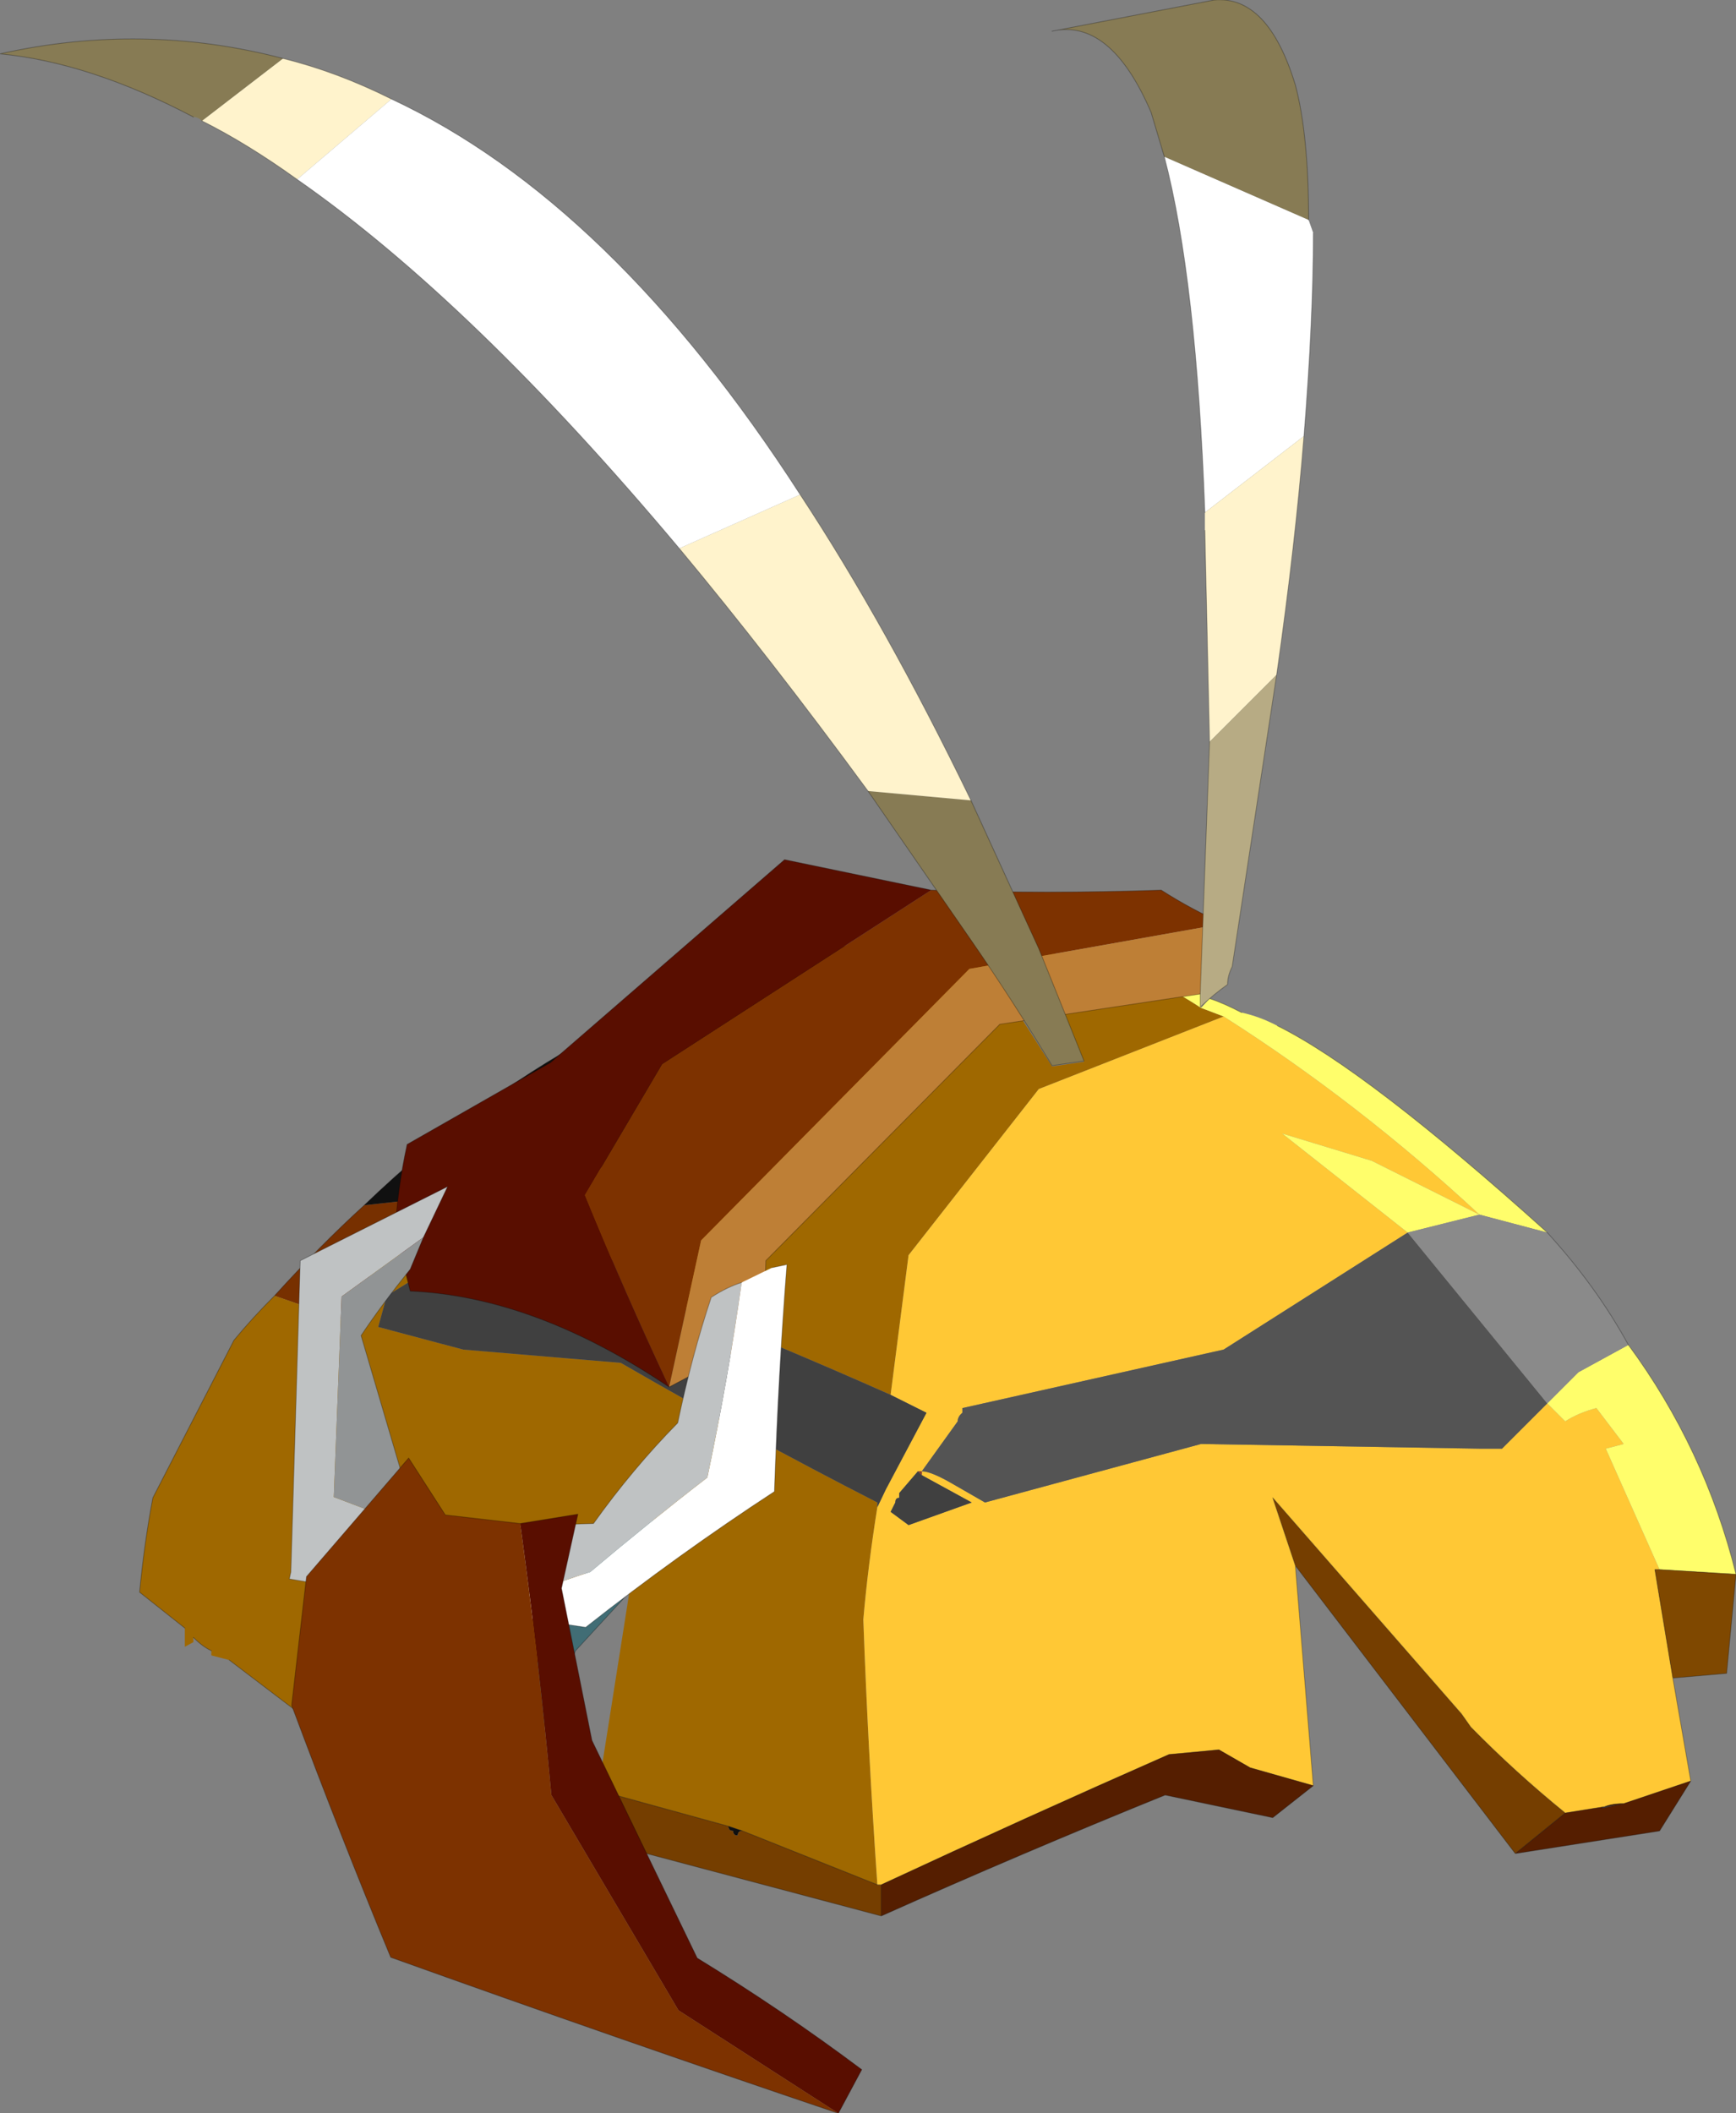 <?xml version="1.0"?>
<svg xmlns="http://www.w3.org/2000/svg" xmlns:xlink="http://www.w3.org/1999/xlink" width="111.3px" height="135.45px"><rect width="100%" height="100%" fill="#808080" stroke="none"/><g transform="matrix(1, 0, 0, 1, -219.3, -132.2)"><use xlink:href="#object-0" width="111.3" height="135.45" transform="matrix(1, 0, 0, 1, 219.3, 132.2)"/></g><defs><g transform="matrix(1, 0, 0, 1, -219.3, -132.2)" id="object-0"><path fill-rule="evenodd" fill="#773000" stroke="none" d="M253.35 208.3L249 211.2L243.8 212.95L243.25 213.2L242.65 215.25L242.65 214.95Q242.1 215.8 241.8 216.95L236.9 215.25Q239.8 212.05 242.65 209.45L253.05 208.3L253.35 208.3"/><path fill-rule="evenodd" fill="#9f6800" stroke="none" d="M236.9 215.25L241.8 216.95Q242.1 215.8 242.65 214.95L242.65 215.25L243.25 213.2L243.8 212.95L249 211.2L253.35 208.3L253.6 208.6L253.9 208.9L253.9 209.2L244.1 215.25L243.55 217.25L249 218.7L259.1 219.55Q267.15 224.2 275.55 228.5L275.55 228.8Q274.95 232.55 274.65 236Q274.95 244.35 275.55 253L266.9 249.55L266 249.25L257.65 246.95L259.65 234.25L263.15 223.6L255.05 235.7L252.2 242.35L251.6 242.65L250.45 246.1L249.6 245.5L240.05 243.2L234 238.6L232.85 238.3L232.85 238Q232.3 237.75 231.7 237.15L231.7 237.45L231.15 237.75L231.15 237.15L231.15 236.55L228.25 234.25Q228.55 231.1 229.1 228.2L234.3 218.1Q235.45 216.7 236.9 215.25M280.7 192.45L281.6 192.45L286.75 200.55L288.8 200.25L285.9 193.05L293.1 195.05Q294.55 195.65 296.3 196.8L297.75 197.35L285.9 202L277.55 212.65L276.4 221.6Q269.2 218.4 262 215.55L255.05 210.35Q264.6 197.95 280.7 192.45"/><path fill-rule="evenodd" fill="#101010" stroke="none" d="M253.35 208.3L253.05 208.3L242.65 209.45Q257.65 195.05 275.8 192.45Q276.95 192.15 280.7 192.45Q264.6 197.95 255.05 210.35L253.9 209.2L253.9 208.9L253.6 208.6L253.6 208.3L253.35 208.3M266 249.25L266.9 249.55Q266.6 249.55 266.6 249.85Q266.3 249.85 266.3 249.55Q266 249.55 266 249.25"/><path fill-rule="evenodd" fill="#222222" stroke="none" d="M240.05 243.2L249.6 245.5L250.45 246.1L252.2 247.8L242.1 245.2L240.05 243.2"/><path fill-rule="evenodd" fill="#416d75" stroke="none" d="M250.45 246.1L251.6 242.65L252.2 242.35L255.05 235.7L263.15 223.6L259.65 234.25L256.2 238L252.2 247.8L250.45 246.1"/><path fill-rule="evenodd" fill="#753e00" stroke="none" d="M257.65 246.95L266 249.25Q266 249.55 266.3 249.55Q266.3 249.85 266.6 249.85Q266.6 249.55 266.9 249.55L275.55 253L275.8 253L275.8 255L258.5 250.4L257.65 246.95M316.45 251L302.35 232.55L300.9 228.2L313 242.05L313.6 242.9Q316.45 245.8 319.65 248.4L316.45 251"/><path fill-rule="evenodd" fill="#ffc835" stroke="none" d="M275.55 253Q274.95 244.35 274.65 236Q274.95 232.55 275.55 228.8L276.1 227.65L278.7 222.75L276.4 221.6L277.55 212.65L285.9 202L297.75 197.35Q306.4 202.85 314.15 210.05L307.25 206.6L301.5 204.85L309.55 211.2L297.75 218.7L281 222.45L281 222.75Q280.7 223 280.7 223.3L278.4 226.5Q279 226.5 280.45 227.35L282.45 228.5L296.3 224.75L314.15 225.05L315.6 225.05L318.5 222.15L319.65 223.3Q320.5 222.75 321.65 222.45L323.4 224.75L322.25 225.05L325.7 232.8L325.4 232.8L326.55 239.75L327.7 246.35L323.4 247.8L319.65 248.4Q316.45 245.8 313.6 242.9L313 242.05L300.9 228.2L302.35 232.55L303.5 246.65L299.45 245.5L297.45 244.35L294.25 244.65Q285.05 248.7 275.8 253L275.55 253M278.4 226.75L278.4 226.5L278.15 226.5L276.95 227.9L276.95 228.2Q276.7 228.2 276.7 228.5L276.4 229.1L277.55 229.95L281.6 228.5L278.4 226.75"/><path fill-rule="evenodd" fill="#545454" stroke="none" d="M275.55 228.8L275.55 228.5L275.55 228.8M253.6 208.6L253.35 208.3L253.6 208.3L253.6 208.6M281 222.45L297.75 218.7L309.55 211.2L318.5 222.15L315.6 225.05L314.15 225.05L296.3 224.75L282.45 228.5L280.45 227.35Q279 226.5 278.4 226.5L280.7 223.3Q280.7 223 281 222.75L281 222.45M323.4 247.8L321.95 248.1Q322.5 247.8 323.4 247.8"/><path fill-rule="evenodd" fill="#404040" stroke="none" d="M275.55 228.5Q267.15 224.2 259.1 219.55L249 218.7L243.55 217.25L244.1 215.25L253.9 209.2L255.05 210.35L262 215.55Q269.2 218.4 276.4 221.6L278.7 222.75L276.1 227.65L275.55 228.8L275.55 228.5M278.15 226.5L278.4 226.75L281.6 228.5L277.55 229.95L276.4 229.1L276.7 228.5Q276.7 228.2 276.95 228.2L276.95 227.9L278.15 226.5"/><path fill-rule="evenodd" fill="#fffe6b" stroke="none" d="M293.1 195.05L296.3 195.9L296.3 196.8L296.85 196.2Q297.75 196.5 298.9 197.1Q300.05 197.35 301.2 197.95Q306.95 200.8 318.5 211.2L314.15 210.05L307.25 206.6L301.5 204.85L309.55 211.2L314.15 210.05Q306.4 202.85 297.75 197.35L296.3 196.8Q294.55 195.65 293.1 195.05M323.7 218.4Q328.6 225.05 330.6 233.1L325.7 232.8L322.25 225.05L323.4 224.75L321.65 222.45Q320.5 222.75 319.65 223.3L318.5 222.15L320.5 220.15L323.7 218.4"/><path fill-rule="evenodd" fill="#8a8a8a" stroke="none" d="M318.5 211.2Q321.65 214.65 323.7 218.4L320.5 220.15L318.5 222.15L309.55 211.2L314.15 210.05L318.5 211.2"/><path fill-rule="evenodd" fill="#7f4800" stroke="none" d="M330.6 233.1L330 239.45L326.55 239.75L325.4 232.8L325.7 232.8L330.6 233.1"/><path fill-rule="evenodd" fill="#551e00" stroke="none" d="M327.7 246.35L325.7 249.55L316.45 251L319.65 248.4L323.4 247.8L327.7 246.35M303.5 246.65L300.9 248.7L294 247.25Q284.75 251 275.8 255L275.8 253Q285.05 248.7 294.25 244.65L297.45 244.35L299.45 245.5L303.5 246.65M323.4 247.8Q322.5 247.8 321.95 248.1L323.4 247.8"/><path fill-rule="evenodd" fill="#ffb830" stroke="none" d="M281 222.75L281 222.45L281 222.75M275.55 228.5L275.55 228.8L275.55 228.5"/><path fill-rule="evenodd" fill="#943f26" stroke="none" d="M278.4 226.75L278.15 226.5L278.4 226.5L278.4 226.75"/><path fill="none" stroke="#000000" stroke-opacity="0.302" stroke-width="0.05" stroke-linecap="round" stroke-linejoin="round" d="M242.65 209.45Q239.8 212.05 236.9 215.25Q235.45 216.7 234.3 218.1L229.1 228.2Q228.55 231.1 228.25 234.25L231.15 236.55M231.7 237.15Q232.3 237.75 232.85 238M234 238.6L240.05 243.2L249.6 245.5L250.45 246.1L251.6 242.65L252.2 242.35L255.05 235.7L263.15 223.6L259.65 234.25L256.2 238L252.2 247.8L242.1 245.2L240.05 243.2M257.65 246.95L266 249.25L266.9 249.55L275.55 253L275.8 253Q285.05 248.7 294.25 244.65L297.45 244.35L299.45 245.5L303.5 246.65L302.35 232.55L316.45 251L325.7 249.55L327.7 246.35L326.55 239.75L330 239.45L330.6 233.1Q328.6 225.05 323.7 218.4Q321.65 214.65 318.5 211.2Q306.95 200.8 301.2 197.95M280.7 192.45L281.6 192.45M285.9 193.05L293.1 195.05L296.3 195.9M296.85 196.2Q297.75 196.5 298.9 197.1M303.5 246.65L300.9 248.7L294 247.25Q284.75 251 275.8 255L258.5 250.4L257.65 246.95M280.7 192.45Q276.95 192.15 275.8 192.45Q257.65 195.05 242.65 209.45M325.7 232.8L325.4 232.8L326.55 239.75M330.6 233.1L325.7 232.8M302.35 232.55L300.9 228.2L313 242.05L313.6 242.9Q316.45 245.8 319.65 248.4L323.4 247.8L327.7 246.35M319.65 248.4L316.45 251M323.4 247.8Q322.5 247.8 321.95 248.1L323.4 247.8M275.8 255L275.8 253M252.2 247.8L250.45 246.1"/><path fill-rule="evenodd" fill="#7d3200" stroke="none" d="M279 189.25Q286.5 189.5 293.75 189.25Q295.7 190.5 297.75 191.4L281.45 194.3L264.25 211.7L262.2 221.1Q259.4 215.15 256.8 208.8L261.75 200.4L279 189.25"/><path fill-rule="evenodd" fill="#be7f36" stroke="none" d="M297.75 191.4Q297.75 193.65 297.3 195.75L283.4 197.85L268.4 213L268.25 217.9L262.2 221.1L264.25 211.7L281.45 194.3L297.75 191.4"/><path fill-rule="evenodd" fill="#590e00" stroke="none" d="M262.2 221.1Q253.6 215.3 245.6 214.95L244.65 211.15Q244.75 208.55 245.4 205.55L254.6 200.3L269.6 187.3L279 189.25L261.75 200.4L256.8 208.8Q259.4 215.15 262.2 221.1"/><path fill="none" stroke="#000000" stroke-opacity="0.302" stroke-width="0.05" stroke-linecap="round" stroke-linejoin="round" d="M279 189.25Q286.5 189.5 293.75 189.25Q295.7 190.5 297.75 191.4Q297.75 193.65 297.3 195.75L283.4 197.85L268.4 213L268.25 217.9L262.2 221.1Q253.6 215.3 245.6 214.95L244.65 211.15Q244.75 208.55 245.4 205.55L254.6 200.3L269.6 187.3L279 189.25"/><path fill-rule="evenodd" fill="#ffffff" stroke="none" d="M268.8 213.45L269.75 213.25Q269.2 220.3 268.95 227.8Q262.75 231.85 256.85 236.5L250.4 235.55Q253.85 234 257.15 232.95Q260.95 229.75 264.65 226.9Q266 220.5 266.85 214.4L268.8 213.45"/><path fill-rule="evenodd" fill="#bfc2c3" stroke="none" d="M250.4 235.55L237.85 233.4L237.95 232.95L238.55 213L248 208.25L246.45 211.5L241.2 215.3L240.7 228.15L246.1 230.2L257.35 229.85Q259.85 226.35 262.75 223.4Q263.65 219.1 264.9 215.35Q265.9 214.7 266.85 214.4Q266 220.5 264.65 226.9Q260.95 229.75 257.15 232.95Q253.85 234 250.4 235.55"/><path fill-rule="evenodd" fill="#919495" stroke="none" d="M246.45 211.5L245.6 213.55Q243.75 215.85 242.45 217.8L246.1 230.2L240.7 228.15L241.2 215.3L246.45 211.5"/><path fill="none" stroke="#000000" stroke-opacity="0.302" stroke-width="0.05" stroke-linecap="round" stroke-linejoin="round" d="M268.8 213.45L269.75 213.25Q269.2 220.3 268.95 227.8Q262.75 231.85 256.85 236.5L250.4 235.55L237.85 233.4L237.95 232.95L238.55 213L248 208.25L246.45 211.5L245.6 213.55Q243.75 215.85 242.45 217.8L246.1 230.2L257.35 229.85Q259.85 226.35 262.75 223.4Q263.65 219.1 264.9 215.35Q265.9 214.7 266.85 214.4"/><path fill-rule="evenodd" fill="#590e00" stroke="none" d="M273.05 267.65L262.8 261.05L254.65 247.25Q253.85 238.6 252.65 229.85L256.35 229.25L255.3 234L257.25 243.75L264 257.7Q269.55 261.1 274.55 264.85L273.05 267.65"/><path fill-rule="evenodd" fill="#7d3200" stroke="none" d="M252.65 229.85Q253.85 238.6 254.65 247.25L262.8 261.05L273.05 267.65Q258.85 262.85 244.35 257.65Q241.1 249.8 238 241.5L238.95 233.25L245.5 225.65L247.85 229.3L252.65 229.85"/><path fill="none" stroke="#000000" stroke-opacity="0.302" stroke-width="0.05" stroke-linecap="round" stroke-linejoin="round" d="M273.05 267.65L274.55 264.85Q269.55 261.1 264 257.7L257.25 243.75L255.3 234L256.35 229.25L252.65 229.85L247.85 229.3L245.5 225.65L238.95 233.25L238 241.5Q241.1 249.8 244.35 257.65Q258.85 262.85 273.05 267.65"/><path fill-rule="evenodd" fill="#877b54" stroke="none" d="M293.95 142.25L293.1 139.4Q290.5 133.35 286.75 134.2L297.15 132.2Q300.6 131.9 302.35 137.65Q303.2 140.85 303.2 146.3L293.95 142.25"/><path fill-rule="evenodd" fill="#ffffff" stroke="none" d="M293.95 142.25L303.2 146.3L303.5 147.15Q303.5 152.65 302.9 160.15L296.55 165.05Q296 150.05 293.95 142.25"/><path fill-rule="evenodd" fill="#fff3cc" stroke="none" d="M302.9 160.15Q302.35 167.05 301.15 175.45L296.85 179.75L296.55 166.2L296.55 165.05L302.9 160.15"/><path fill-rule="evenodd" fill="#b7ab84" stroke="none" d="M301.15 175.45L298.3 194.15Q298 194.75 298 195.3Q297.15 195.9 296.25 196.75L296.25 195.9L296.85 179.75L301.15 175.45"/><path fill="none" stroke="#000000" stroke-opacity="0.302" stroke-width="0.05" stroke-linecap="round" stroke-linejoin="round" d="M303.2 146.3Q303.2 140.85 302.35 137.65Q300.6 131.9 297.15 132.2L286.75 134.2Q290.5 133.35 293.1 139.4L293.95 142.25Q296 150.05 296.55 165.05M303.5 147.15Q303.5 152.65 302.9 160.15Q302.35 167.05 301.15 175.45L298.3 194.15Q298 194.75 298 195.3Q297.15 195.9 296.25 196.75L296.25 195.9L296.85 179.75L296.55 166.2"/><path fill-rule="evenodd" fill="#877b54" stroke="none" d="M281.55 183.5L285.9 193L288.8 200.2L286.75 200.5Q284.15 196.2 281.55 192.45L274.95 182.9L281.55 183.5M232.25 139.95Q232 139.7 231.7 139.7Q225.05 136.2 219.3 135.65Q228.5 133.6 237.45 135.95L232.25 139.95"/><path fill-rule="evenodd" fill="#fff3cc" stroke="none" d="M281.55 183.5L274.95 182.9Q268.6 174.25 262.85 167.35L270.6 163.9Q276.1 172.25 281.55 183.5M238.35 143.7Q235.15 141.4 232.25 139.95L237.45 135.95Q240.9 136.8 244.4 138.55L238.35 143.7"/><path fill-rule="evenodd" fill="#ffffff" stroke="none" d="M262.85 167.35Q249.55 151.5 238.35 143.7L244.4 138.55Q258.5 145.15 270.6 163.9L262.85 167.35"/><path fill="none" stroke="#000000" stroke-opacity="0.302" stroke-width="0.05" stroke-linecap="round" stroke-linejoin="round" d="M274.95 182.9L281.55 192.45Q284.15 196.2 286.75 200.5L288.8 200.2L285.9 193L281.55 183.5Q276.1 172.25 270.6 163.9Q258.5 145.15 244.4 138.55Q240.9 136.8 237.45 135.95Q228.5 133.6 219.3 135.65Q225.05 136.2 231.7 139.7M274.95 182.9Q268.6 174.25 262.85 167.35Q249.55 151.5 238.35 143.7Q235.15 141.4 232.25 139.95"/></g></defs></svg>
